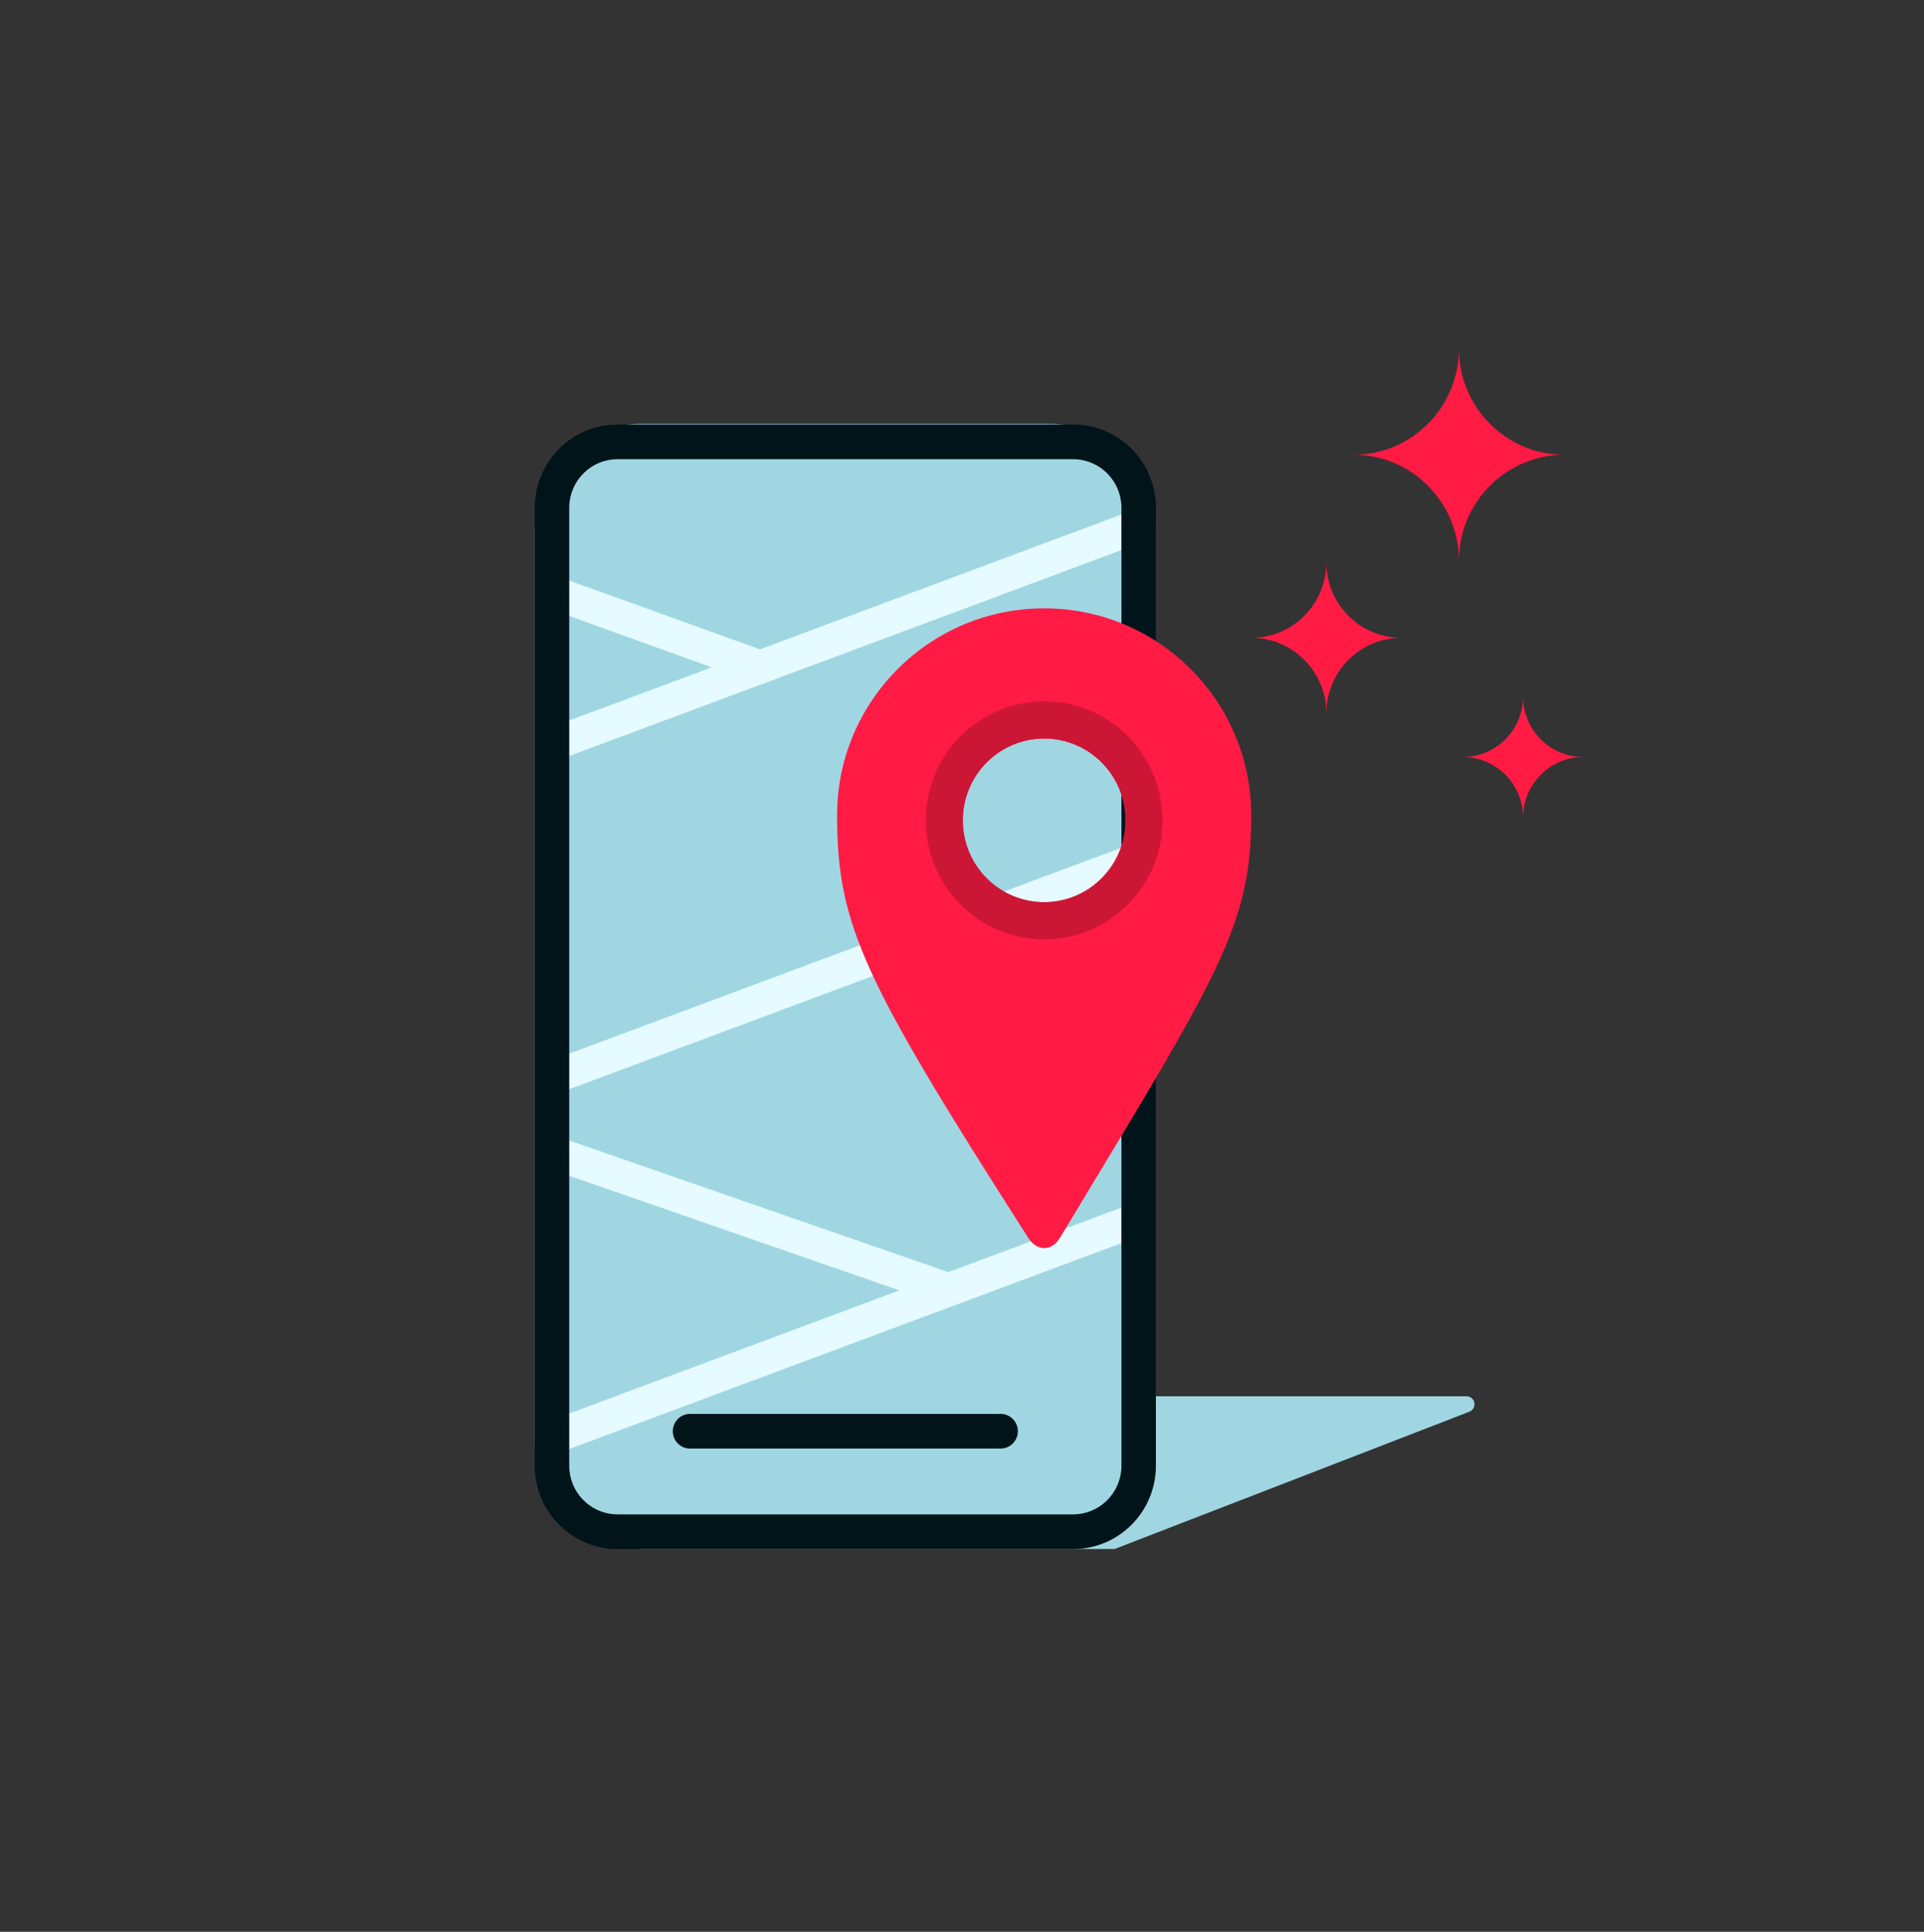<svg width="257" height="258" viewBox="0 0 257 258" fill="none" xmlns="http://www.w3.org/2000/svg">
<rect x="0" y="0" width="257" height="258" fill="#333333" stroke="none"/>
<path fill-rule="evenodd" clip-rule="evenodd" d="M120.976 186.479L195.888 186.479C197.066 186.479 197.369 188.118 196.27 188.543L148.893 206.874H85.389L120.976 186.479Z" fill="#A0D6E2"/>
<path d="M71.43 70.847C71.43 62.983 77.77 56.607 85.59 56.607H140.241C148.062 56.607 154.401 62.983 154.401 70.847V192.555C154.401 200.419 148.062 206.795 140.241 206.795H85.59C77.77 206.795 71.43 200.419 71.43 192.555V70.847Z" fill="#A0D6E2"/>
<path fill-rule="evenodd" clip-rule="evenodd" d="M153.011 164.826L74.246 194.196L72.707 190.023L151.473 160.653L153.011 164.826Z" fill="#E5FBFF"/>
<path fill-rule="evenodd" clip-rule="evenodd" d="M153.011 116.766L74.246 146.136L72.707 141.964L151.473 112.594L153.011 116.766Z" fill="#E5FBFF"/>
<path fill-rule="evenodd" clip-rule="evenodd" d="M153.011 72.266L74.246 101.636L72.707 97.464L151.473 68.094L153.011 72.266Z" fill="#E5FBFF"/>
<path fill-rule="evenodd" clip-rule="evenodd" d="M72.439 80.971L100.142 90.956L101.681 86.784L73.977 76.799L72.439 80.971Z" fill="#E5FBFF"/>
<path fill-rule="evenodd" clip-rule="evenodd" d="M72.246 155.712L126.693 174.616L128.231 170.443L73.784 151.54L72.246 155.712Z" fill="#E5FBFF"/>
<path fill-rule="evenodd" clip-rule="evenodd" d="M154.401 67.821C154.401 61.677 149.449 56.696 143.339 56.696H82.493C76.383 56.696 71.43 61.677 71.43 67.821V195.759C71.43 201.903 76.383 206.884 82.493 206.884H143.339C149.449 206.884 154.401 201.903 154.401 195.759V67.821ZM82.493 61.327H143.339L143.634 61.334C147.064 61.489 149.797 64.334 149.797 67.821V195.759L149.79 196.056C149.635 199.505 146.806 202.253 143.339 202.253H82.493L82.197 202.246C78.768 202.091 76.035 199.246 76.035 195.759V67.821L76.042 67.524C76.196 64.075 79.025 61.327 82.493 61.327Z" fill="#00141A"/>
<path d="M133.659 188.835C134.93 188.835 135.961 189.872 135.961 191.15C135.961 192.362 135.036 193.356 133.857 193.457L133.659 193.466H92.173C90.901 193.466 89.871 192.429 89.871 191.15C89.871 189.939 90.796 188.945 91.974 188.843L92.173 188.835H133.659Z" fill="#00141A"/>
<path fill-rule="evenodd" clip-rule="evenodd" d="M144.232 160.931C163.213 129.54 167.138 123.048 167.138 108.889C167.138 93.623 154.754 81.248 139.477 81.248C124.2 81.248 111.815 93.623 111.815 108.889C111.815 123.685 115.43 131.023 137.373 165.362C138.458 167.061 140.442 167.202 141.561 165.35C142.483 163.824 143.373 162.352 144.232 160.931ZM139.477 120.491C145.478 120.491 150.344 115.598 150.344 109.562C150.344 103.527 145.478 98.634 139.477 98.634C133.475 98.634 128.61 103.527 128.61 109.562C128.61 115.598 133.475 120.491 139.477 120.491Z" fill="#FF1B44"/>
<path fill-rule="evenodd" clip-rule="evenodd" d="M155.283 109.563C155.283 118.342 148.206 125.459 139.476 125.459C130.747 125.459 123.67 118.342 123.67 109.563C123.67 100.784 130.747 93.667 139.476 93.667C148.206 93.667 155.283 100.784 155.283 109.563ZM139.476 120.491C145.478 120.491 150.343 115.598 150.343 109.563C150.343 103.527 145.478 98.634 139.476 98.634C133.475 98.634 128.609 103.527 128.609 109.563C128.609 115.598 133.475 120.491 139.476 120.491Z" fill="#CC1636"/>
<path fill-rule="evenodd" clip-rule="evenodd" d="M195.4 101.106C199.842 101.106 203.446 104.735 203.446 109.21C203.446 104.735 207.048 101.106 211.491 101.106C207.048 101.106 203.446 97.479 203.446 93.004C203.446 97.479 199.842 101.106 195.4 101.106Z" fill="#FF1B44"/>
<path fill-rule="evenodd" clip-rule="evenodd" d="M177.169 75.103C177.169 80.67 172.679 85.183 167.144 85.183C172.679 85.183 177.169 89.699 177.169 95.267C177.169 89.699 181.658 85.183 187.195 85.183C181.658 85.183 177.169 80.67 177.169 75.103Z" fill="#FF1B44"/>
<path fill-rule="evenodd" clip-rule="evenodd" d="M194.877 46.557C194.877 54.388 188.571 60.736 180.798 60.736C188.571 60.736 194.877 67.087 194.877 74.918C194.877 67.087 201.181 60.736 208.957 60.736C201.181 60.736 194.877 54.388 194.877 46.557Z" fill="#FF1B44"/>
</svg>
